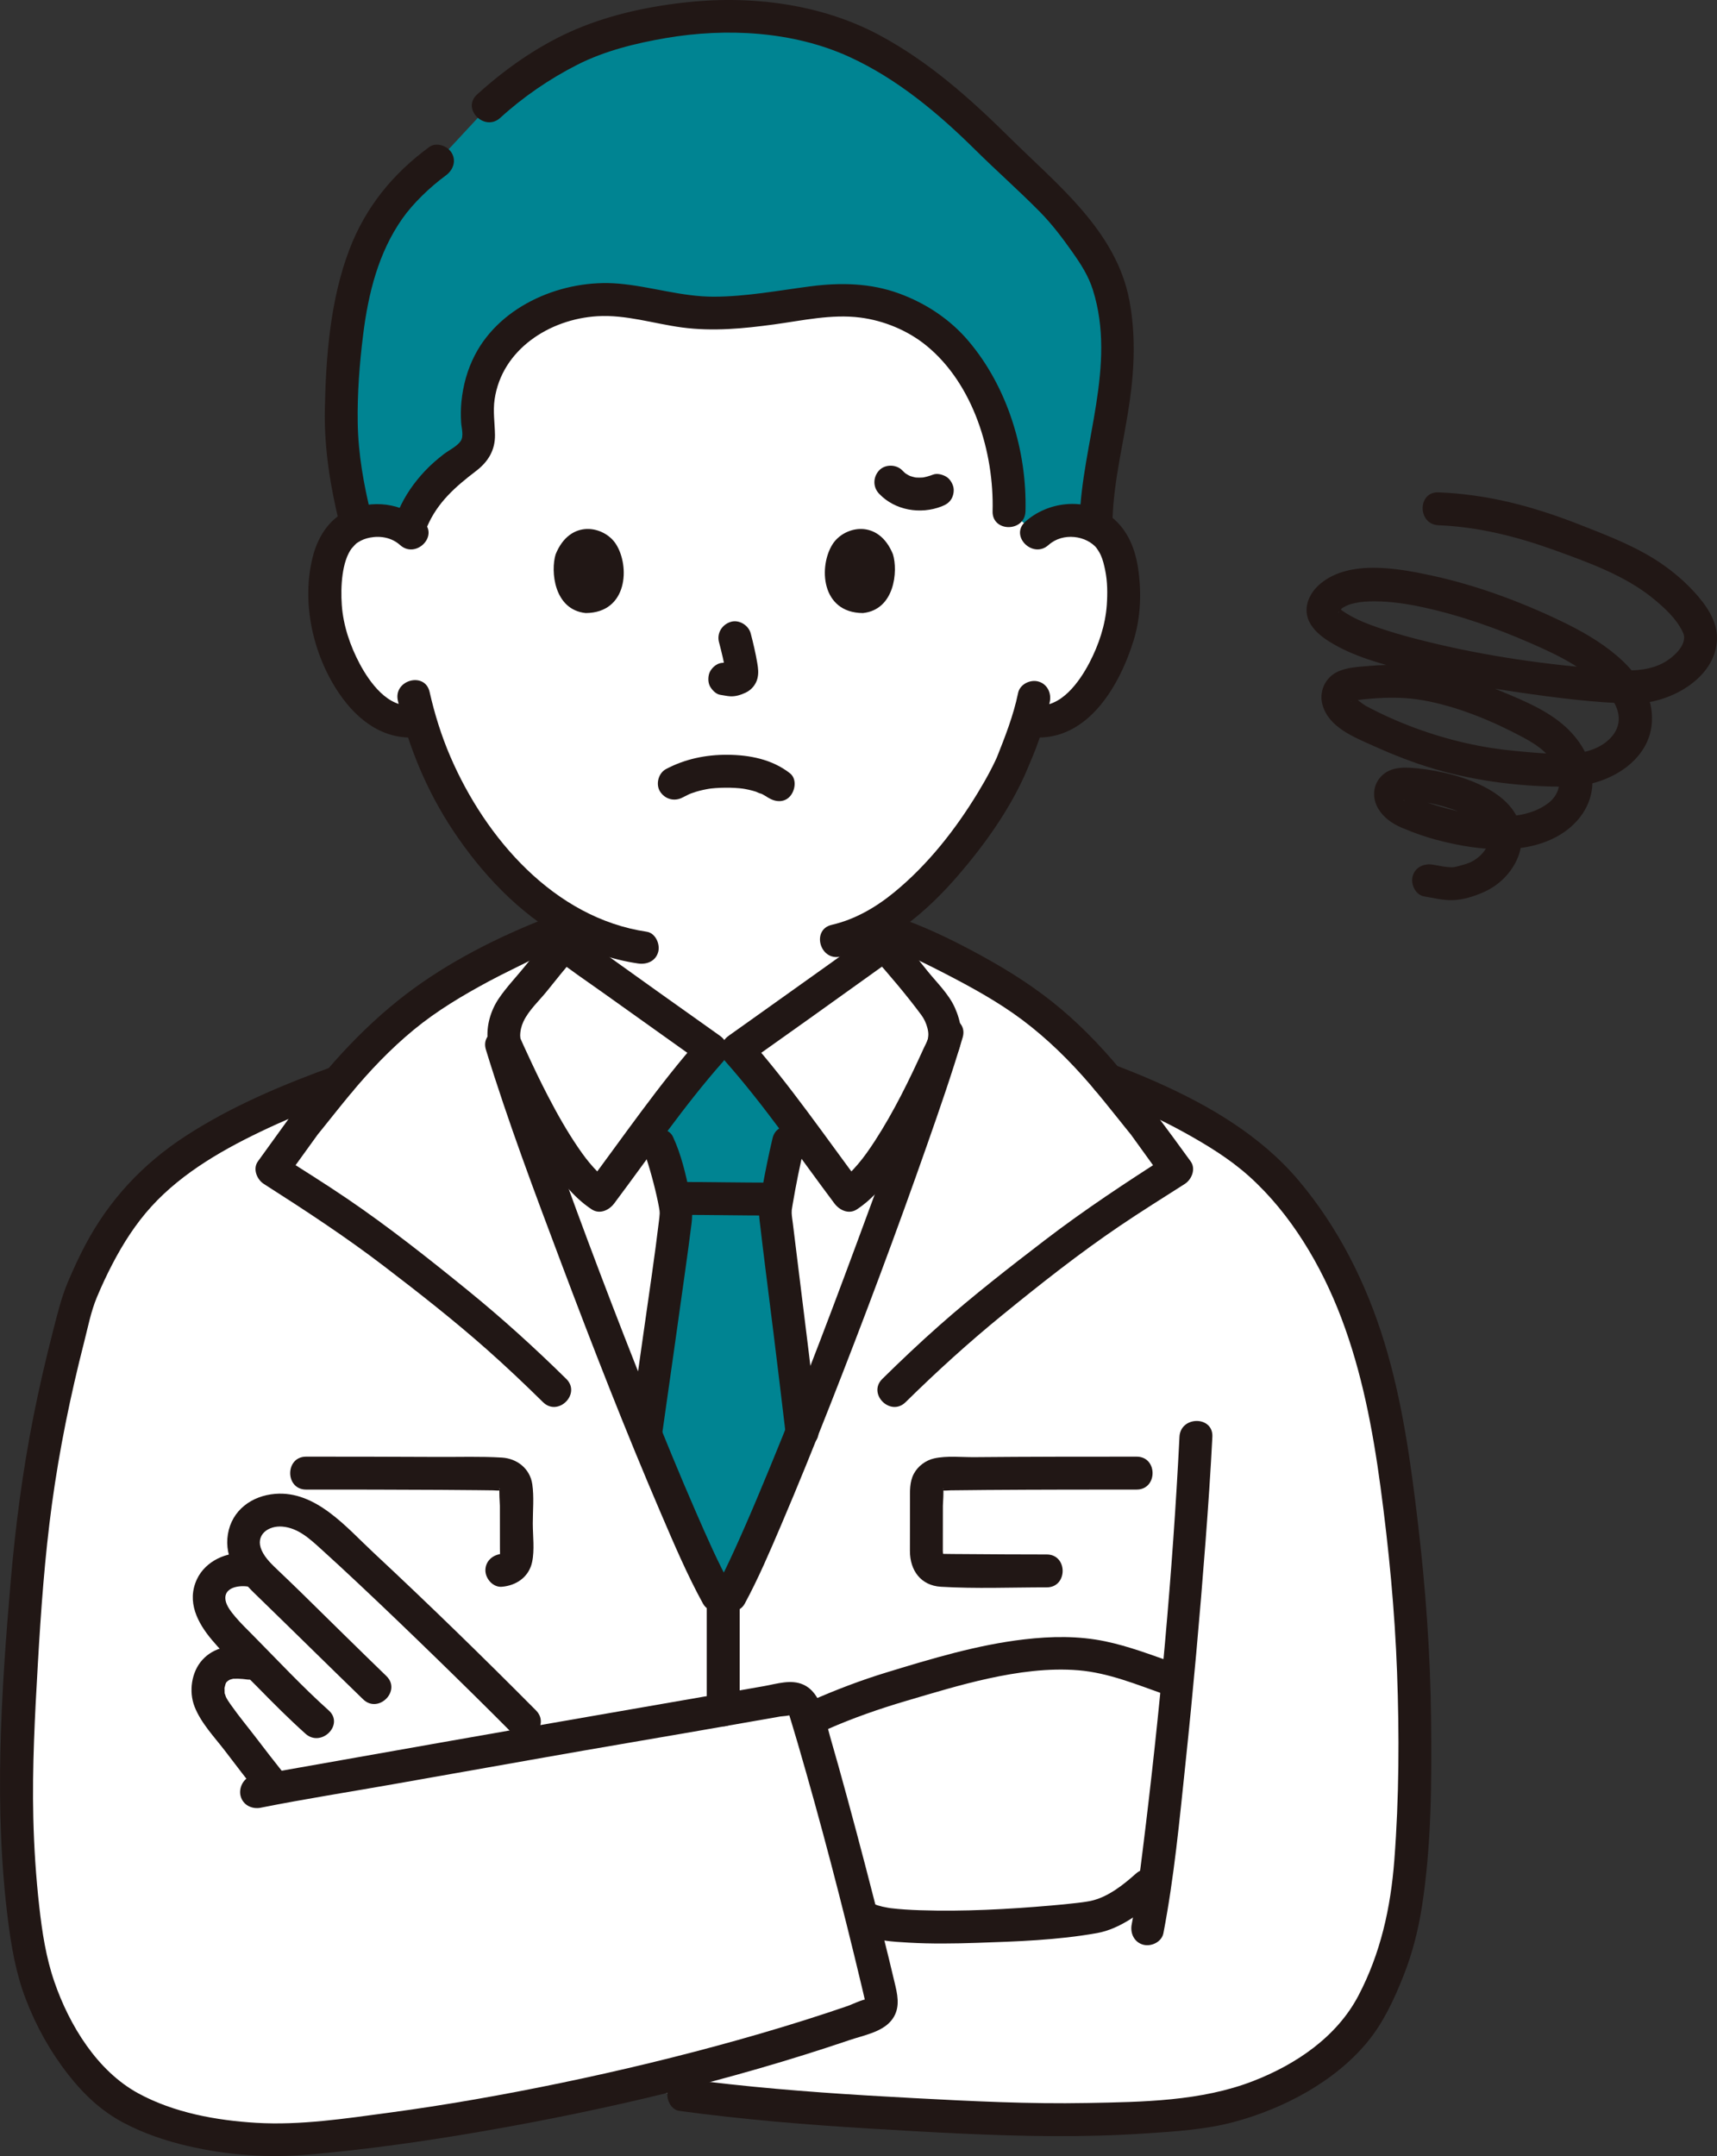 <svg id="b" xmlns="http://www.w3.org/2000/svg" width="250.516" height="314.55" viewBox="0 0 250.516 314.55"><rect x="0" y="0" width="250.516" height="314.55" fill="#333333" stroke="none"/><defs><style>.g{fill:#211715;}.g,.h,.i{stroke-width:0px;}.h{fill:#fff;}.i{fill:#fcdc4a;}</style></defs><g id="c"><g id="d"><path class="h" d="M151.285,77.82c1.473-1.415,3.457-1.947,5.154-1.887,3.695.13,5.267,2.129,5.943,3.302,2.019,3.502,1.934,9.956.579,13.949-.96,2.828-2.533,7.154-6.324,10.256-1.562,1.278-3.861,2.12-6.06,1.749,0,0-.211-.036-.581-.098-.698,2.305-1.559,4.563-2.085,5.659-1.446,3.926-9.038,17.09-18.876,23.419v3.633c-.937.759-20.043,14.344-21.491,15.371h-3.735c-1.449-1.027-20.554-14.612-21.491-15.371v-3.685c-3.827-2.328-7.361-5.558-10.757-9.623-5.461-6.537-8.571-13.577-10.288-19.412-2.343.604-4.876-.267-6.556-1.642-3.791-3.102-5.364-7.428-6.324-10.256-1.356-3.993-1.441-10.447.579-13.949.677-1.173,2.249-3.172,5.943-3.302,1.698-.06,3.682.472,5.154,1.887,0,0-6.87-40.517,45.608-40.517,53.911,0,45.608,40.517,45.608,40.517Z"></path><path class="h" d="M85.289,186.514c-5.199-13.71-9.875-26.813-12.078-34.011h.544c-.723-1.948.212-4.649,1.482-6.12,2.158-2.499,4.877-6.114,7.082-8.581.937.759,20.043,14.344,21.491,15.371h3.735c1.449-1.027,20.554-14.612,21.491-15.371,2.205,2.467,4.924,6.082,7.082,8.581,1.27,1.471,2.205,4.172,1.485,6.12-5.779,18.657-24.402,68.074-31.025,80.273l-1.928-.009c-4.05-7.341-12.202-27.373-19.362-46.253Z"></path><path class="h" d="M125.063,277.206c-2.395-9.323-5.267-19.99-7.169-26.259,7.231-3.318,10.844-4.296,17.853-6.319,5.78-1.669,11.954-3.414,19.92-3.415,5.297,0,10.965,2.293,14.896,3.676,0,0,.438.154,1.187.418-1.005,10.746-2.134,21.217-3.154,28.691l-1.165,1.047s-4.416,3.972-7.686,4.607c-4.829.938-28.595,2.609-32.985.38,0,0-.413-.21-1.118-.565-.189-.743-.382-1.498-.579-2.263Z"></path><path class="h" d="M204.852,225.441c-1.617-14.175-3.441-28.476-10.179-41.223-2.22-4.17-4.899-8.134-8.07-11.638-3.345-3.726-6.897-6.136-11.178-8.625-4.368-2.548-9.021-4.638-13.817-6.411-3.275-3.917-6.799-7.612-12.181-11.509-3.656-2.647-10.543-6.305-15.713-8.718,0,0-1.628.739-3.661,1.662,1.984,2.342,4.227,5.278,6.064,7.405,1.27,1.471,2.205,4.172,1.482,6.12l-.103.34c-5.898,18.914-24.336,67.808-30.919,79.932l-1.928-.009c-3.966-7.188-11.864-26.544-18.913-45.073-5.377-14.134-10.26-27.787-12.527-35.191h.544c-.723-1.948.212-4.649,1.482-6.12,1.758-2.037,3.89-4.815,5.807-7.1-1.821-1.052-3.405-1.967-3.405-1.967-5.169,2.413-12.057,6.072-15.713,8.718-5.496,3.979-9.054,7.747-12.389,11.758-9.838,3.549-16.637,6.783-23.039,11.22-7.04,4.852-11.305,11.241-14.999,20.39-6.358,22.863-7.563,37.085-8.72,59.695-.476,9.069-.824,20.485,1.205,34.089.983,6.532,4.138,14.46,10.338,20.865,6.976,7.182,22.308,8.562,28.698,8.054,13.841-1.076,30.743-3.829,47.268-7.601,5.635.684,9.462,1.148,9.462,1.148,10.179,1.395,21.436,2.204,32.154,2.775,14.587.777,27.081,1.475,42.587-.222,9.878-1.078,21.167-7.563,25.019-14.444,4.709-8.419,6.041-15.348,6.564-26.288.682-14.016.365-28.095-1.221-42.032ZM40.105,260.913c-.456-.569-.749-.934-.749-.934-2.327-2.903-4.28-5.56-6.786-8.779-.789-1.013-1.622-2.033-2.021-3.253-.399-1.22-.184-3.129.674-4.084,1.623-1.806,3.754-1.457,6.651-.944-2.806-2.983-5.777-5.222-7.042-8.103-.718-1.635-.226-3.289.624-4.254,1.069-1.214,3.632-2.329,6.295-.904-.715-.773-1.316-1.551-1.72-2.408-.947-2.01-.475-4.097.744-5.448,1.048-1.16,3.079-1.635,4.782-1.452,1.803.195,3.81,1.125,5.395,2.529,1.113.985,2.358,2.114,3.697,3.346,8.094,7.453,19.606,18.708,25.861,25.016,0,0,1.131,1.155,2.718,2.777-15.685,2.725-31.648,5.511-39.124,6.894ZM168.595,273.999c-.733.659-1.165,1.047-1.165,1.047,0,0-4.416,3.972-7.686,4.607-4.829.938-28.595,2.609-32.985.38,0,0-.413-.21-1.117-.565-.189-.743-.382-1.498-.579-2.263-2.395-9.323-5.267-19.99-7.169-26.258,7.231-3.318,10.844-4.296,17.853-6.32,5.78-1.669,11.954-3.414,19.92-3.415,5.297,0,10.965,2.293,14.896,3.676,0,0,.438.154,1.187.418-1.005,10.746-2.135,21.217-3.154,28.691Z"></path><path class="h" d="M50.649,226.227c-1.339-1.233-2.584-2.361-3.697-3.347-1.585-1.404-3.592-2.335-5.395-2.529-1.702-.184-3.734.291-4.782,1.452-1.22,1.351-1.691,3.438-.744,5.448.915,1.942,2.804,3.474,4.867,5.475-3.528-5.393-7.946-3.861-9.442-2.162-.85.965-1.342,2.619-.624,4.254,1.265,2.881,4.236,5.119,7.042,8.103-2.896-.514-5.028-.863-6.651.944-.858.955-1.073,2.863-.674,4.084.399,1.22,1.232,2.24,2.021,3.253,2.506,3.219,4.459,5.876,6.786,8.779l.749.934c7.476-1.383,23.439-4.168,39.124-6.894-1.587-1.621-2.718-2.777-2.718-2.777-6.256-6.308-17.767-17.563-25.861-25.016Z"></path><g id="e"><path class="i" d="M71.293,15.495c3.932-3.622,10.201-7.739,14.436-9.337,14.358-5.417,31.35-5.146,43.007,1.982,11.798,7.214,13.269,10.667,23.519,19.951,2.876,2.605,5.121,5.797,7.333,8.985,3.639,5.245,3.852,13.421,3.068,19.756-.827,6.678-2.766,13.229-2.735,19.975-.875-.474-2.01-.822-3.481-.874-1.698-.06-3.682.472-5.154,1.887l-4.066-3.235c.197-5.962-1.167-11.947-4.004-17.57-1.586-3.143-3.673-6.22-6.863-8.695-3.19-2.475-7.598-4.307-12.351-4.504-2.319-.096-4.633.192-6.91.516-5.549.788-11.217,1.796-16.802,1.143-3.718-.435-7.245-1.596-11.008-1.76-6.162-.269-12.138,2.305-15.523,5.919-3.386,3.614-4.437,8.11-4.043,12.423.107,1.166.299,2.391-.384,3.457-.529.826-1.52,1.452-2.422,2.101-3.732,2.682-6.312,6.143-7.276,9.823-1.414-1.129-3.183-1.559-4.718-1.505-1.158.041-2.108.265-2.886.59-1.721-6.793-2.454-11.876-2.19-18.11.782-18.499,4.081-27.677,13.998-34.888l7.458-8.029Z" style="fill: rgb(0, 132, 146);"></path><path class="i" d="M98.334,179.79c.208-1.585.323-2.568.319-2.771-.032-1.823-1.76-8.356-2.537-9.957,0,0-.417-1.135-1.032-2.807,3.304-4.379,6.818-8.937,8.726-11.083h3.735c1.848,2.079,5.204,6.423,8.417,10.674-.551,1.693-.928,2.851-.928,2.851-.571,2.378-1.934,9.133-1.934,10.147,0,.539,2.108,16.865,3.9,32.053-4.24,10.608-8.08,19.567-10.42,23.879l-1.928-.009c-2.398-4.347-6.235-13.145-10.452-23.519,1.728-12.187,3.443-24.174,4.135-29.459Z" style="fill: rgb(0, 132, 146);"></path></g></g><g id="f"><path class="g" d="M80.621,136.105c-1.37,1.545-2.659,3.159-3.952,4.768-1.285,1.599-2.769,3.131-3.914,4.832-1.173,1.741-1.828,3.995-1.587,6.09.121,1.051.528,1.933.957,2.877,2.251,4.951,4.604,9.894,7.597,14.448,1.798,2.736,3.836,5.495,6.605,7.318,1.171.771,2.54.13,3.284-.861,5.222-6.965,10.146-14.205,15.896-20.707,1.089-1.232.823-2.842-.486-3.769-6.167-4.372-12.325-8.758-18.465-13.169-.654-.47-1.307-.94-1.958-1.412-.226-.164-.451-.33-.676-.494-.423-.308-.22-.17.094.08-1.013-.807-2.405-.989-3.394,0-.837.837-1.019,2.582,0,3.394,2.457,1.958,5.093,3.713,7.647,5.538,3.702,2.645,7.407,5.285,11.115,7.922,1.072.762,2.143,1.525,3.216,2.286l-.486-3.769c-6.022,6.81-11.199,14.412-16.647,21.679l3.284-.861c-.122-.081-.572-.403-.458-.314.123.096-.38-.331-.461-.404-.433-.393-.842-.813-1.233-1.247-.86-.954-1.481-1.79-2.225-2.876-1.65-2.412-3.089-4.968-4.435-7.56-1.088-2.095-2.107-4.224-3.089-6.37-.289-.632-.596-1.26-.865-1.9-.031-.074-.077-.144-.103-.22-.069-.204.085.143.083.133-.018-.13-.067-.252-.068-.381-.007-.715.161-1.438.461-2.09.759-1.654,2.314-3.062,3.445-4.47,1.38-1.718,2.751-3.445,4.214-5.094,2.043-2.304-1.34-5.711-3.394-3.394Z"></path><path class="g" d="M127.339,139.499c2.436,2.748,4.894,5.632,7.082,8.581.405.546.692,1.169.871,1.822.094.344.158.675.157,1.029,0,.208-.093.843.04.441-.168.509-.465,1.011-.686,1.499-2.114,4.651-4.362,9.278-7.147,13.57-.79,1.217-1.591,2.365-2.458,3.384-.445.523-.91,1.029-1.408,1.503-.637.606-.63.601-1.184.965l3.284.861c-5.448-7.267-10.625-14.869-16.647-21.679l-.486,3.769c6.244-4.427,12.48-8.866,18.695-13.335,1.101-.792,2.221-1.566,3.282-2.411,1.014-.808.844-2.55,0-3.394-1.002-1.002-2.377-.811-3.394,0,.789-.629-.004-.008-.341.238-.556.405-1.114.807-1.673,1.209-1.62,1.166-3.243,2.327-4.867,3.487-3.66,2.615-7.324,5.225-10.989,7.832-1.045.743-2.089,1.487-3.135,2.229-1.308.928-1.575,2.538-.486,3.769,5.751,6.503,10.674,13.742,15.896,20.707.745.993,2.101,1.64,3.284.861,2.441-1.608,4.28-3.94,5.929-6.317,1.808-2.605,3.36-5.385,4.809-8.202,1.133-2.204,2.191-4.445,3.216-6.701.27-.595.563-1.186.812-1.79.857-2.079.404-4.465-.494-6.449s-2.604-3.609-3.962-5.295c-1.513-1.878-3.004-3.775-4.604-5.58-2.054-2.316-5.438,1.089-3.394,3.394Z"></path><path class="g" d="M112.535,172.539c-4.484-.002-8.967-.094-13.451-.095-1.255,0-2.458,1.104-2.4,2.4s1.055,2.399,2.4,2.4c4.484.002,8.967.094,13.451.095,1.255,0,2.458-1.104,2.4-2.4s-1.055-2.4-2.4-2.4h0Z"></path><path class="g" d="M112.719,166.059c-.586,2.468-1.083,4.963-1.535,7.459-.258,1.424-.555,2.81-.389,4.252.647,5.616,1.385,11.222,2.076,16.833.586,4.765,1.165,9.532,1.728,14.3.152,1.287.994,2.4,2.4,2.4,1.179,0,2.553-1.104,2.4-2.4-.917-7.769-1.878-15.534-2.842-23.297-.297-2.391-.598-4.781-.884-7.173-.058-.485-.151-.983-.166-1.472-.004-.14.016-.28.012-.418-.01-.389-.085.488-.002,0,.048-.286.09-.572.138-.858.474-2.797,1.037-5.591,1.692-8.351.713-3.003-3.914-4.285-4.629-1.276h0Z"></path><path class="g" d="M94.044,168.273c.166.357-.153-.441.01.027.07.202.147.401.216.603.201.587.382,1.182.555,1.778.37,1.271.703,2.553.993,3.844.119.53.232,1.062.328,1.598.04.224.081.448.11.674-.064-.491.004.027-.003.222-.014.376-.066.752-.111,1.125-.601,5.04-1.428,10.515-2.189,15.893-.662,4.674-1.327,9.348-1.99,14.023-.182,1.282.314,2.578,1.676,2.952,1.125.309,2.769-.385,2.952-1.676,1.119-7.891,2.252-15.781,3.346-23.676.333-2.403.672-4.806.968-7.213.186-1.511.03-2.855-.279-4.364-.567-2.766-1.242-5.661-2.438-8.232-.546-1.175-2.24-1.472-3.284-.861-1.205.705-1.41,2.104-.861,3.284h0Z"></path><path class="g" d="M165.733,273.349c-1.749,1.564-4.068,3.452-6.627,3.99-.346.073-.697.119-1.046.173-.099.015-.199.028-.298.042-.323.046.494-.063.156-.021-.266.032-.531.067-.797.098-1.232.144-2.467.263-3.703.37-6.372.553-12.812.902-19.208.691-1.442-.048-2.883-.131-4.315-.305-.362-.044.42.065.074.009-.147-.024-.295-.045-.442-.071-.268-.047-.535-.098-.8-.16-.23-.054-.454-.125-.681-.186-.079-.021-.157-.066-.237-.082-.399-.081.528.242.163.065-1.165-.567-2.595-.317-3.284.861-.617,1.054-.309,2.714.861,3.284,2.157,1.05,4.7,1.181,7.057,1.315,3.292.187,6.598.139,9.891.03,5.821-.192,11.813-.398,17.56-1.425,3.394-.606,6.555-3.033,9.072-5.284,2.307-2.064-1.097-5.449-3.394-3.394h0Z"></path><path class="g" d="M120.734,252.285c3.754-1.655,7.608-2.992,11.541-4.152s7.865-2.357,11.868-3.235c4.29-.941,8.854-1.582,13.252-1.208,4.328.367,8.472,2.079,12.529,3.514,1.222.432,2.626-.49,2.952-1.676.365-1.327-.45-2.518-1.676-2.952-3.266-1.156-6.512-2.396-9.912-3.108-3.918-.82-7.865-.755-11.826-.295-6.867.798-13.523,2.815-20.116,4.826-3.769,1.15-7.429,2.551-11.034,4.14-1.186.523-1.462,2.256-.861,3.284.715,1.223,2.093,1.386,3.284.861h0Z"></path><path class="g" d="M78.208,249.546c-7.763-7.824-15.67-15.519-23.728-23.038-3.939-3.676-8.395-9.044-14.329-8.562-3.405.276-6.323,2.369-6.9,5.886s1.507,6.323,3.904,8.645c5.294,5.13,10.533,10.316,15.828,15.446,2.22,2.151,5.618-1.24,3.394-3.394-4.187-4.057-8.337-8.152-12.495-12.239-1.05-1.032-2.118-2.042-3.18-3.061-.927-.889-1.982-1.836-2.518-3.032-1.01-2.25.953-3.656,3.03-3.473,2.325.205,4.036,1.834,5.68,3.32,1.75,1.582,3.479,3.186,5.199,4.8,3.836,3.598,7.628,7.243,11.398,10.91,3.803,3.7,7.586,7.42,11.323,11.187,2.179,2.196,5.573-1.198,3.394-3.394h0Z"></path><path class="g" d="M36.042,226.651c-2.874-.372-6.067,1.074-7.316,3.766-1.518,3.27.09,6.347,2.221,8.871,2.05,2.427,4.448,4.616,6.668,6.889,2.26,2.315,4.548,4.602,6.956,6.763,2.293,2.058,5.699-1.325,3.394-3.394-3.876-3.479-7.426-7.29-11.085-10.992-.861-.872-1.748-1.723-2.539-2.66-.563-.667-1.308-1.578-1.443-2.468-.27-1.774,1.815-2.146,3.144-1.974,1.288.167,2.4-1.222,2.4-2.4,0-1.435-1.108-2.233-2.4-2.4h0Z"></path><path class="g" d="M36.132,240.236c-2.406-.315-4.892.046-6.606,1.93-1.606,1.766-1.999,4.637-1.135,6.833.955,2.428,2.895,4.421,4.463,6.474,1.587,2.079,3.171,4.161,4.805,6.203.81,1.013,2.549.845,3.394,0,1.001-1.001.812-2.378,0-3.394-1.212-1.516-2.325-2.965-3.499-4.504-1.294-1.696-2.708-3.393-3.9-5.094-.246-.351-.536-.775-.692-1.115-.032-.071-.112-.335-.157-.458-.147-.408-.019.146-.035-.126-.012-.196-.008-.389-.011-.585-.007-.425-.038.049.011-.191.04-.194.091-.379.145-.569-.088.305-.012.01.075-.141.186-.319-.415.429.105-.124l.18-.17c-.145.102-.151.108-.016.019.126-.094.449-.252.127-.115.172-.073.357-.106.535-.159.238-.071-.285-.014.158-.028.202-.007.404-.015.606-.011.485.009.965.063,1.445.126,1.287.169,2.4-1.224,2.4-2.4,0-1.437-1.109-2.231-2.4-2.4h0Z"></path><path class="g" d="M172.089,209.624c-1.008,20.069-2.86,40.178-5.34,60.117-.452,3.633-.889,7.16-1.633,11.027-.245,1.272.357,2.59,1.676,2.952,1.175.323,2.706-.397,2.952-1.676,1.568-8.152,2.35-16.49,3.218-24.738,1.132-10.759,2.104-21.537,2.924-32.324.389-5.116.745-10.235,1.002-15.359.155-3.087-4.645-3.079-4.8,0h0Z"></path><path class="g" d="M38.06,263.73c6.4-1.275,12.865-2.284,19.291-3.419,7.376-1.303,14.752-2.604,22.126-3.914,7.492-1.331,14.998-2.587,22.494-3.892,3.958-.689,7.916-1.382,11.873-2.078.265-.047,1.395-.09,1.515-.257-.144.2-.452-.785-.205.057.08.271.169.54.252.81.336,1.09.661,2.184.98,3.279,3.411,11.696,6.49,23.514,9.312,35.366.124.519.246,1.039.367,1.559.055.237.1.478.165.713.151.55-.045-.367.148-.231-.215-.153-2.362.823-2.639.918-1.062.366-2.127.724-3.193,1.075-4.25,1.4-8.535,2.691-12.843,3.899-8.569,2.401-17.226,4.489-25.939,6.294-8.315,1.722-16.688,3.206-25.105,4.335-6.343.851-12.853,1.846-19.268,1.465-5.821-.346-12.008-1.47-17.201-4.294-6.008-3.267-10.068-9.94-12.253-16.269-1.236-3.578-1.792-7.267-2.212-11.016-.479-4.272-.761-8.564-.864-12.861-.181-7.536.233-15.065.665-22.586.447-7.776,1.004-15.559,2.057-23.28,1.083-7.938,2.694-15.793,4.679-23.552.559-2.185,1.001-4.503,1.871-6.586.686-1.644,1.441-3.263,2.264-4.844,1.564-3.005,3.398-5.875,5.681-8.386,4.633-5.095,10.911-8.592,17.09-11.475,3.595-1.677,7.294-3.108,11.023-4.457,1.218-.441,2.039-1.632,1.676-2.952-.323-1.176-1.728-2.12-2.952-1.676-7.574,2.741-15.067,5.861-21.841,10.268-6.257,4.071-11.146,9.309-14.645,15.92-.926,1.749-1.75,3.548-2.522,5.37-.939,2.216-1.496,4.538-2.098,6.865-1.097,4.241-2.089,8.508-2.94,12.805-1.558,7.867-2.603,15.825-3.292,23.813-1.422,16.485-2.498,33.289-.395,49.757.499,3.904,1.162,7.691,2.575,11.382,1.521,3.972,3.574,7.651,6.192,11.004,2.224,2.849,4.759,5.262,7.96,6.978,2.984,1.6,6.245,2.699,9.536,3.462,5.805,1.346,11.739,1.757,17.665,1.237,8.449-.742,16.863-1.933,25.219-3.378,18.137-3.136,36.194-7.41,53.634-13.326,1.974-.67,4.647-1.139,6.036-2.794,1.285-1.531,1.07-3.28.649-5.083-.61-2.611-1.252-5.214-1.903-7.815-1.643-6.561-3.352-13.105-5.129-19.631-.807-2.965-1.628-5.926-2.485-8.878-.748-2.578-1.224-6.409-3.904-7.643-1.798-.828-3.883-.122-5.738.204-2.123.373-4.245.746-6.368,1.117-4.267.746-8.535,1.487-12.803,2.226-9.254,1.602-18.505,3.217-27.754,4.851-8.64,1.527-17.28,3.047-25.918,4.585-.62.11-1.242.211-1.859.334-1.272.253-2.002,1.767-1.676,2.952.364,1.326,1.677,1.93,2.952,1.676h0Z"></path><path class="g" d="M160.946,159.847c4.078,1.517,8.058,3.273,11.866,5.383,3.329,1.844,6.626,3.855,9.464,6.41,6.095,5.488,10.522,13.007,13.417,20.618,3.012,7.92,4.599,16.305,5.728,24.677,1.209,8.975,2.082,17.995,2.415,27.047.336,9.119.297,18.315-.4,27.417-.53,6.921-1.998,13.582-5.243,19.761-3.156,6.01-9.083,10.012-15.307,12.437-7.639,2.975-16.181,3.066-24.279,3.22-8.444.161-16.882-.266-25.311-.715-8.937-.475-17.872-1.045-26.77-2.018-2.048-.224-4.095-.467-6.137-.745-1.283-.174-2.577.309-2.952,1.676-.307,1.119.383,2.776,1.676,2.952,9.249,1.258,18.552,2.023,27.867,2.582,8.905.535,17.83,1.059,26.753,1.101,4.44.021,8.88-.097,13.311-.39,4.334-.287,8.763-.546,12.975-1.672,7.202-1.926,14.721-5.866,19.516-11.703,2.323-2.827,3.887-6.224,5.229-9.606,1.3-3.276,2.169-6.696,2.709-10.176,1.39-8.966,1.423-18.217,1.326-27.27-.103-9.622-.802-19.197-1.934-28.75-1.046-8.831-2.274-17.702-4.879-26.228-2.629-8.603-6.701-16.74-12.518-23.636-5.474-6.49-12.964-10.899-20.645-14.315-2.171-.965-4.373-1.856-6.6-2.684-1.215-.452-2.63.504-2.952,1.676-.369,1.343.457,2.499,1.676,2.952h0Z"></path><path class="g" d="M135.829,150.082c-3.169,10.683-7.083,21.168-10.947,31.614-4.595,12.42-9.329,24.802-14.472,37.006-.096.228-.502,1.183-.738,1.734-.281.655-.563,1.309-.848,1.962-.533,1.222-1.073,2.441-1.627,3.654-.849,1.86-1.719,3.714-2.691,5.512l2.072-1.189-1.928-.009,2.072,1.189c-1.972-3.588-3.618-7.363-5.252-11.113-2.342-5.374-4.557-10.791-6.794-16.388-4.888-12.225-9.567-24.54-13.991-36.941-1.802-5.053-3.586-10.12-5.16-15.249-.903-2.945-5.538-1.689-4.629,1.276,3.222,10.503,7.112,20.82,10.978,31.098,4.628,12.304,9.409,24.562,14.594,36.643,1.896,4.417,3.792,8.879,6.11,13.096.406.738,1.243,1.185,2.072,1.189l1.928.009c.823.004,1.675-.455,2.072-1.189,2.002-3.702,3.659-7.599,5.311-11.466,2.461-5.761,4.809-11.571,7.104-17.4,4.971-12.628,9.733-25.345,14.222-38.152,1.813-5.171,3.612-10.357,5.171-15.611.88-2.968-3.751-4.235-4.629-1.276h0Z"></path><path class="g" d="M165.845,212.518c-7.887,0-15.774.002-23.66.074-1.883.017-4.037-.23-5.884.18-1.227.273-2.373,1.122-2.966,2.236-.653,1.227-.562,2.574-.564,3.917-.003,2.454-.006,4.908-.009,7.361-.003,2.806,1.573,5.037,4.521,5.214,5.113.307,10.319.086,15.441.088,3.089,0,3.094-4.799,0-4.8-4.038,0-8.076-.024-12.113-.056-.947-.008-1.895-.006-2.842-.026-.528-.011-.443-.167-.316.085.235.462.108-.346.109-.504.002-2.202.005-4.404.008-6.606,0-.261.169-2.434.024-2.518.343.199-.841.183-.059.286.378.05.814-.013,1.196-.018,1.699-.024,3.398-.039,5.097-.052,3.867-.029,7.734-.043,11.601-.051,3.472-.007,6.944-.009,10.416-.009,3.089,0,3.094-4.8,0-4.8h0Z"></path><path class="g" d="M44.659,217.318c6.539,0,13.078.005,19.617.044,1.767.01,3.534.023,5.301.042.778.008,1.556.017,2.334.028.339.005.722.061,1.058.016.866-.115-.467-.058-.059-.286-.142.08.024,2.255.024,2.518.001,1.062.003,2.125.004,3.187.001,1.023.002,2.046.004,3.069,0,.306.029.757-.002.996.023-.179.164-.222.281-.232-1.292.108-2.4,1.026-2.4,2.4,0,1.215,1.101,2.508,2.4,2.4,2.119-.177,3.946-1.424,4.413-3.594.382-1.773.105-3.838.103-5.643-.002-1.872.198-3.876-.076-5.73-.335-2.267-2.212-3.744-4.44-3.879-3.08-.187-6.209-.075-9.294-.093-3.458-.02-6.916-.03-10.375-.036-2.964-.005-5.929-.006-8.893-.006-3.089,0-3.094,4.8,0,4.8h0Z"></path><path class="g" d="M107.92,249.461v-16.68c0-1.297-1.103-2.4-2.4-2.4s-2.4,1.098-2.4,2.4v16.68c0,1.297,1.103,2.4,2.4,2.4s2.4-1.098,2.4-2.4h0Z"></path><path class="g" d="M132.126,204.572c4.507-4.438,9.181-8.688,14.084-12.686,5.56-4.533,11.234-9.016,17.176-13.037,3.115-2.108,6.308-4.095,9.478-6.12,1.013-.647,1.646-2.197.861-3.284-3.325-4.604-6.683-9.124-10.325-13.489-2.985-3.577-6.23-6.904-9.883-9.805-3.738-2.969-7.775-5.387-11.989-7.616-3.419-1.808-6.813-3.408-10.461-4.671-2.925-1.013-4.182,3.623-1.276,4.629,1.012.35,2.036.678,3.039,1.052.607.227-.534-.299.343.158.453.236.925.442,1.385.666,1.093.533,2.18,1.079,3.26,1.637,3.913,2.022,7.818,4.153,11.349,6.801,3.652,2.74,6.918,5.958,9.888,9.418,1.411,1.644,2.764,3.336,4.118,5.026.319.399.639.798.958,1.196.162.202.325.404.488.606.087.107.608.755.251.288.174.227.336.465.503.697,1.403,1.943,2.805,3.885,4.208,5.828l.861-3.284c-6.142,3.924-12.173,7.891-17.963,12.328-5.247,4.021-10.467,8.083-15.423,12.462-2.851,2.519-5.613,5.135-8.324,7.804-2.205,2.171,1.19,5.564,3.394,3.394h0Z"></path><path class="g" d="M82.622,201.177c-4.595-4.525-9.365-8.851-14.369-12.918-5.729-4.656-11.564-9.281-17.674-13.428-3.176-2.155-6.433-4.182-9.667-6.248l.861,3.284c1.241-1.718,2.481-3.437,3.722-5.155.256-.354.51-.709.767-1.063.069-.094.134-.191.205-.284.048-.063.119-.136-.103.146.201-.257.411-.508.615-.762,1.375-1.708,2.732-3.43,4.132-5.117,2.818-3.396,5.851-6.588,9.262-9.397,3.377-2.78,7.114-5.001,10.958-7.068,2.255-1.213,4.581-2.279,6.848-3.465.73-.382-.232.062.432-.203.338-.135.679-.263,1.018-.394l1.586-.614c1.208-.467,2.044-1.613,1.676-2.952-.317-1.154-1.737-2.147-2.952-1.676-7.259,2.808-14.529,6.478-20.729,11.217-6.686,5.11-12.368,11.601-17.285,18.411-1.433,1.984-2.866,3.969-4.298,5.953-.78,1.081-.147,2.639.861,3.284,6.012,3.841,11.933,7.711,17.602,12.051,5.092,3.898,10.144,7.854,14.947,12.107,2.804,2.482,5.521,5.058,8.189,7.685,2.203,2.169,5.6-1.222,3.394-3.394h0Z"></path><path class="g" d="M54.154,75.132c-1.084-4.426-1.887-8.872-1.961-13.439-.07-4.287.262-8.634.794-12.887.758-6.059,2.235-11.951,5.717-16.914,1.555-2.216,4.047-4.612,6.343-6.294,1.044-.765,1.563-2.083.861-3.284-.603-1.03-2.232-1.631-3.284-.861-5.295,3.879-9.273,8.753-11.63,14.909-2.802,7.318-3.449,15.617-3.598,23.385-.109,5.641.791,11.197,2.129,16.662.734,2.999,5.364,1.729,4.629-1.276h0Z"></path><path class="g" d="M148.543,101.105c-.683,3.322-1.942,6.482-3.099,9.401-.11.277.213-.481.083-.196-.041.09-.078.182-.12.272-.079.17-.156.342-.237.511-.227.479-.467.951-.713,1.42-.556,1.058-1.152,2.095-1.773,3.116-3.284,5.4-7.287,10.504-12.189,14.53-2.705,2.222-5.751,3.987-9.141,4.77-3.008.696-1.735,5.325,1.276,4.629,6.934-1.603,12.707-6.66,17.235-11.923,3.774-4.385,7.306-9.33,9.685-14.632.154-.344.302-.691.445-1.039.063-.153.348-.82.075-.19.382-.879.756-1.76,1.093-2.657.822-2.193,1.535-4.442,2.007-6.738.261-1.268-.368-2.593-1.676-2.952-1.188-.326-2.69.401-2.952,1.676h0Z"></path><path class="g" d="M58.051,102.219c1.519,6.703,4.238,13.204,8.042,18.933,4.129,6.219,9.559,12.041,16.134,15.701,3.367,1.874,7.043,3.146,10.854,3.71,1.281.19,2.579-.319,2.952-1.676.311-1.131-.386-2.761-1.676-2.952-13.469-1.993-23.523-13.626-28.664-25.584-1.301-3.027-2.286-6.196-3.014-9.407-.682-3.011-5.311-1.737-4.629,1.276h0Z"></path><path class="g" d="M152.982,79.517c2.107-1.899,5.539-1.387,7.077.504-.34-.419.114.195.169.286.131.215.273.451.372.67.32.703.502,1.495.655,2.247.335,1.647.346,3.368.23,5.039-.204,2.924-1.18,5.831-2.532,8.423-1.415,2.713-4.163,6.67-7.738,6.189-1.283-.173-2.576.308-2.952,1.676-.307,1.118.383,2.778,1.676,2.952,8.385,1.128,13.262-7.047,15.433-13.978,1.087-3.471,1.212-7.306.637-10.88-.477-2.965-1.739-5.774-4.256-7.526-3.679-2.561-8.929-1.915-12.166,1.002-2.3,2.072,1.104,5.458,3.394,3.394h0Z"></path><path class="g" d="M61.766,76.123c-3.06-2.757-7.47-3.333-11.187-1.567-2.682,1.274-4.253,3.926-4.956,6.717-1.671,6.627.03,14.249,3.84,19.866,2.792,4.116,6.787,7.06,11.952,6.365,1.286-.173,1.986-1.823,1.676-2.952-.381-1.388-1.662-1.85-2.952-1.676-3.515.473-6.238-3.364-7.657-6.033-1.398-2.629-2.405-5.6-2.613-8.578-.186-2.671.005-6.391,1.491-8.325-.166.217.327-.351.384-.41.307-.316.242-.246.502-.414.55-.354,1.101-.56,1.748-.684,1.548-.297,3.188.014,4.378,1.087,2.29,2.063,5.695-1.321,3.394-3.394h0Z"></path><path class="g" d="M104.905,93.69c.39,1.488.765,2.999.989,4.523l-.086-.638c.027.209.038.414.017.624l.086-.638c-.015.097-.036.188-.069.281l.242-.573c-.029.066-.059.121-.099.181l.375-.486c-.047.056-.091.1-.148.146l.486-.375c-.114.073-.235.133-.358.19l.573-.242c-.197.082-.393.143-.604.176l.638-.086c-.19.023-.376.021-.567-.001l.638.086c-.214-.03-.423-.082-.637-.111-.319-.1-.638-.114-.957-.043-.319.014-.617.109-.892.285-.498.291-.973.862-1.103,1.434-.14.614-.11,1.304.242,1.849.312.484.835,1.022,1.434,1.103.494.067.973.192,1.475.214.774.034,1.492-.204,2.182-.52.855-.392,1.523-1.165,1.75-2.086.193-.78.11-1.456-.022-2.238-.246-1.457-.583-2.901-.958-4.33-.318-1.214-1.729-2.072-2.952-1.676-1.25.404-2.018,1.651-1.676,2.952h0Z"></path><path class="g" d="M81.071,80.861c-.755,2.454-.263,8.1,4.387,8.581,6.145-.037,6.472-6.863,4.404-10.072-1.694-2.628-6.674-3.721-8.79,1.492Z"></path><path class="g" d="M130.283,80.861c.755,2.454.263,8.1-4.386,8.581-6.145-.037-6.473-6.863-4.404-10.072,1.694-2.628,6.674-3.72,8.79,1.492Z"></path><path class="g" d="M72.99,17.192c3.341-3.048,7.17-5.673,11.2-7.725s8.59-3.17,13.007-3.922c8.79-1.496,18.513-.999,26.713,2.748,6.96,3.181,12.972,8.211,18.368,13.551,3.087,3.055,6.36,5.939,9.408,9.026,1.798,1.821,3.333,3.859,4.804,5.946,1.228,1.741,2.322,3.438,2.966,5.483,3.484,11.067-1.579,22.356-1.934,33.469-.099,3.09,4.701,3.086,4.8,0,.187-5.869,1.711-11.558,2.523-17.35.682-4.861.848-9.779-.073-14.624-1.925-10.127-10.517-16.848-17.448-23.706-5.765-5.704-11.781-11.077-18.983-14.943C119.66.486,109.335-.735,99.641.391c-5.612.652-11.282,1.918-16.451,4.248-4.942,2.227-9.599,5.516-13.594,9.159-2.287,2.086,1.115,5.473,3.394,3.394h0Z"></path><path class="g" d="M62.311,76.848c1.533-3.575,4.14-5.838,7.161-8.144,1.745-1.332,2.783-3.021,2.748-5.272-.027-1.727-.306-3.403-.058-5.134,1.044-7.298,8.009-11.742,14.982-12.163,4.207-.254,8.234,1.088,12.363,1.64,4.495.601,8.973.166,13.442-.443,4.117-.561,8.378-1.534,12.549-1.003,3.475.442,6.962,1.886,9.679,4.106,6.851,5.598,9.871,15.579,9.644,24.15-.082,3.09,4.718,3.088,4.8,0,.233-8.767-2.602-18.087-8.315-24.833-2.688-3.174-6.205-5.494-10.095-6.924-4.201-1.544-8.587-1.625-12.978-1.053-4.688.611-9.359,1.504-14.103,1.51s-9.218-1.512-13.912-1.909c-8.003-.677-17.122,3.063-20.936,10.438-1.104,2.135-1.722,4.414-1.959,6.8-.101,1.018-.109,2.043-.038,3.063.056.807.408,1.972-.075,2.677-.537.784-1.719,1.331-2.459,1.904-.979.757-1.913,1.565-2.761,2.467-1.576,1.676-2.915,3.585-3.823,5.702-.51,1.19-.354,2.573.861,3.284,1.011.591,2.77.337,3.284-.861h0Z"></path><path class="g" d="M99.594,116.347c.335-.177.672-.346,1.014-.506.085-.04.442-.206.072-.034-.39.181.045-.013.105-.035.248-.088.495-.177.746-.254.681-.209,1.375-.352,2.078-.467-.362.06-.015.002.162-.017.204-.022.409-.041.614-.056.495-.037.991-.055,1.488-.058.463-.003.925.008,1.387.035.213.012.426.028.639.047.024.002.8.1.306.027.694.102,1.383.252,2.052.461.156.049.702.347.847.304-.069.02-.476-.227-.173-.067.118.062.241.115.358.177.173.091.343.188.509.292.197.124.787.576.053.004.988.77,2.444,1.035,3.394,0,.79-.861,1.058-2.57,0-3.394-2.592-2.02-5.846-2.665-9.085-2.686-3.169-.021-6.186.602-8.988,2.082-1.112.587-1.542,2.227-.861,3.284.729,1.131,2.094,1.489,3.284.861h0Z"></path><path class="g" d="M128.262,72.031c2.32,2.439,6.036,3.055,9.128,1.848.601-.234,1.097-.527,1.434-1.103.301-.514.429-1.273.242-1.849-.188-.581-.548-1.141-1.103-1.434-.537-.284-1.258-.473-1.849-.242-.577.225-1.172.383-1.786.466l.638-.086c-.564.068-1.127.071-1.691-.001l.638.086c-.489-.07-.961-.195-1.42-.38l.573.242c-.431-.183-.831-.412-1.206-.692l.486.375c-.246-.191-.475-.399-.69-.625-.867-.911-2.532-.939-3.394,0-.897.978-.925,2.422,0,3.394h0Z"></path><path class="g" d="M207.785,130.781c1.348.228,2.742.578,4.116.548,1.579-.035,3.197-.561,4.626-1.195,2.683-1.189,4.924-3.749,5.397-6.689,1.249-7.767-9.057-10.705-14.904-11.324-1.772-.188-3.826-.349-5.262.917-1.472,1.297-1.638,3.329-.648,4.979.757,1.261,2.03,2.148,3.354,2.718,1.855.798,3.767,1.456,5.726,1.949,5.654,1.425,12.889,2.235,18.004-1.271,2.549-1.748,4.271-4.497,4.14-7.667-.147-3.547-2.277-6.55-5.031-8.629-2.719-2.051-6.02-3.316-9.139-4.624-2.799-1.174-5.658-2.237-8.641-2.835-3.225-.647-6.51-.799-9.783-.499-1.558.142-3.349.193-4.761.935-1.697.891-2.536,2.864-2.032,4.705.908,3.32,4.597,4.735,7.407,6.004,2.938,1.326,5.944,2.51,9.04,3.412,6.206,1.808,12.893,2.608,19.354,2.551,6.235-.055,13.325-4.356,12.162-11.471-.489-2.988-2.787-5.741-5.04-7.656-2.425-2.062-5.234-3.648-8.095-5.021-5.967-2.864-12.419-5.252-18.894-6.65-4.883-1.055-11.919-2.349-16.178,1.144-1.663,1.364-2.684,3.553-1.674,5.601.617,1.25,1.76,2.159,2.917,2.887,3.472,2.184,7.749,3.307,11.682,4.314,5.267,1.348,10.632,2.328,16.011,3.105,5.433.786,10.957,1.499,16.452,1.63,5.239.125,12.32-3.562,12.425-9.486.047-2.641-1.658-4.984-3.361-6.842-1.941-2.117-4.316-3.961-6.808-5.384-3.101-1.771-6.552-3.096-9.869-4.397-3.347-1.313-6.768-2.453-10.269-3.278-3.385-.797-6.849-1.293-10.324-1.431-3.089-.122-3.084,4.678,0,4.8,5.819.231,11.477,1.665,16.936,3.639,4.98,1.801,10.415,3.748,14.538,7.175,1.562,1.298,3.177,2.784,4.091,4.631.237.48.317.745.256,1.178-.119.839-.634,1.54-1.266,2.16-3.101,3.035-7.348,2.447-11.283,2.13-8.973-.724-17.984-2.101-26.7-4.375-1.831-.478-3.651-1.003-5.438-1.624-.73-.253-1.455-.521-2.169-.817.38.158-.49-.219-.633-.286-.361-.169-.718-.346-1.069-.536-.458-.249-.89-.526-1.323-.816-.448-.3.388.36.014.009-.068-.063-.143-.117-.208-.184-.137-.14-.816-.779-.199-.161-.045-.045-.088-.135-.119-.186-.198-.329-.019.008-.015.008.074-.001.116.354.028.007-.093-.365.025.413.034.527.036.438-.237.197.008.161.018-.003.186-.304.222-.353-.309.421.114-.092.179-.14.402-.299-.288.132.207-.147.645-.363.873-.462,1.829-.67.83-.18,1.784-.231,2.791-.228,2.365.007,4.703.364,7.01.862,5.351,1.154,10.656,3.026,15.667,5.215,4.284,1.872,9.003,4.106,11.795,8.007,1.352,1.889,1.633,4.021-.066,5.829-1.4,1.49-3.564,2.184-5.564,2.296-2.711.152-5.52-.114-8.22-.367-2.454-.23-4.888-.605-7.293-1.15-5.074-1.149-10.096-3.002-14.684-5.461-.314-.169-1.794-1.289-1.652-1.366.019-.01-.342.936-.443.751-.004-.007.764-.178.85-.192.716-.118,1.447-.178,2.17-.237,2.448-.199,4.95-.194,7.375.232,5.094.894,10.224,3.034,14.764,5.47,2.107,1.131,4.29,2.661,5.015,5.067.561,1.863-.079,3.516-1.547,4.577-3.713,2.683-9.279,1.939-13.424.998-1.398-.317-2.778-.714-4.13-1.19-.584-.205-1.183-.404-1.746-.662-.039-.018-1.225-.816-1.215-.82-.049.016-.153.779-.172.828-.294.766-.524.137.127.376.564.207,1.43.073,2.036.148,1.509.187,3.005.565,4.444,1.05,1.781.6,5.088,1.689,5.522,3.847.34,1.69-1.34,3.404-2.795,4.01-.489.204-1.033.352-1.546.492-.518.141-.78.183-.969.184-.995.005-1.754-.193-2.84-.376-1.277-.216-2.584.338-2.952,1.676-.317,1.152.391,2.735,1.676,2.952h0Z"></path></g></g></svg>